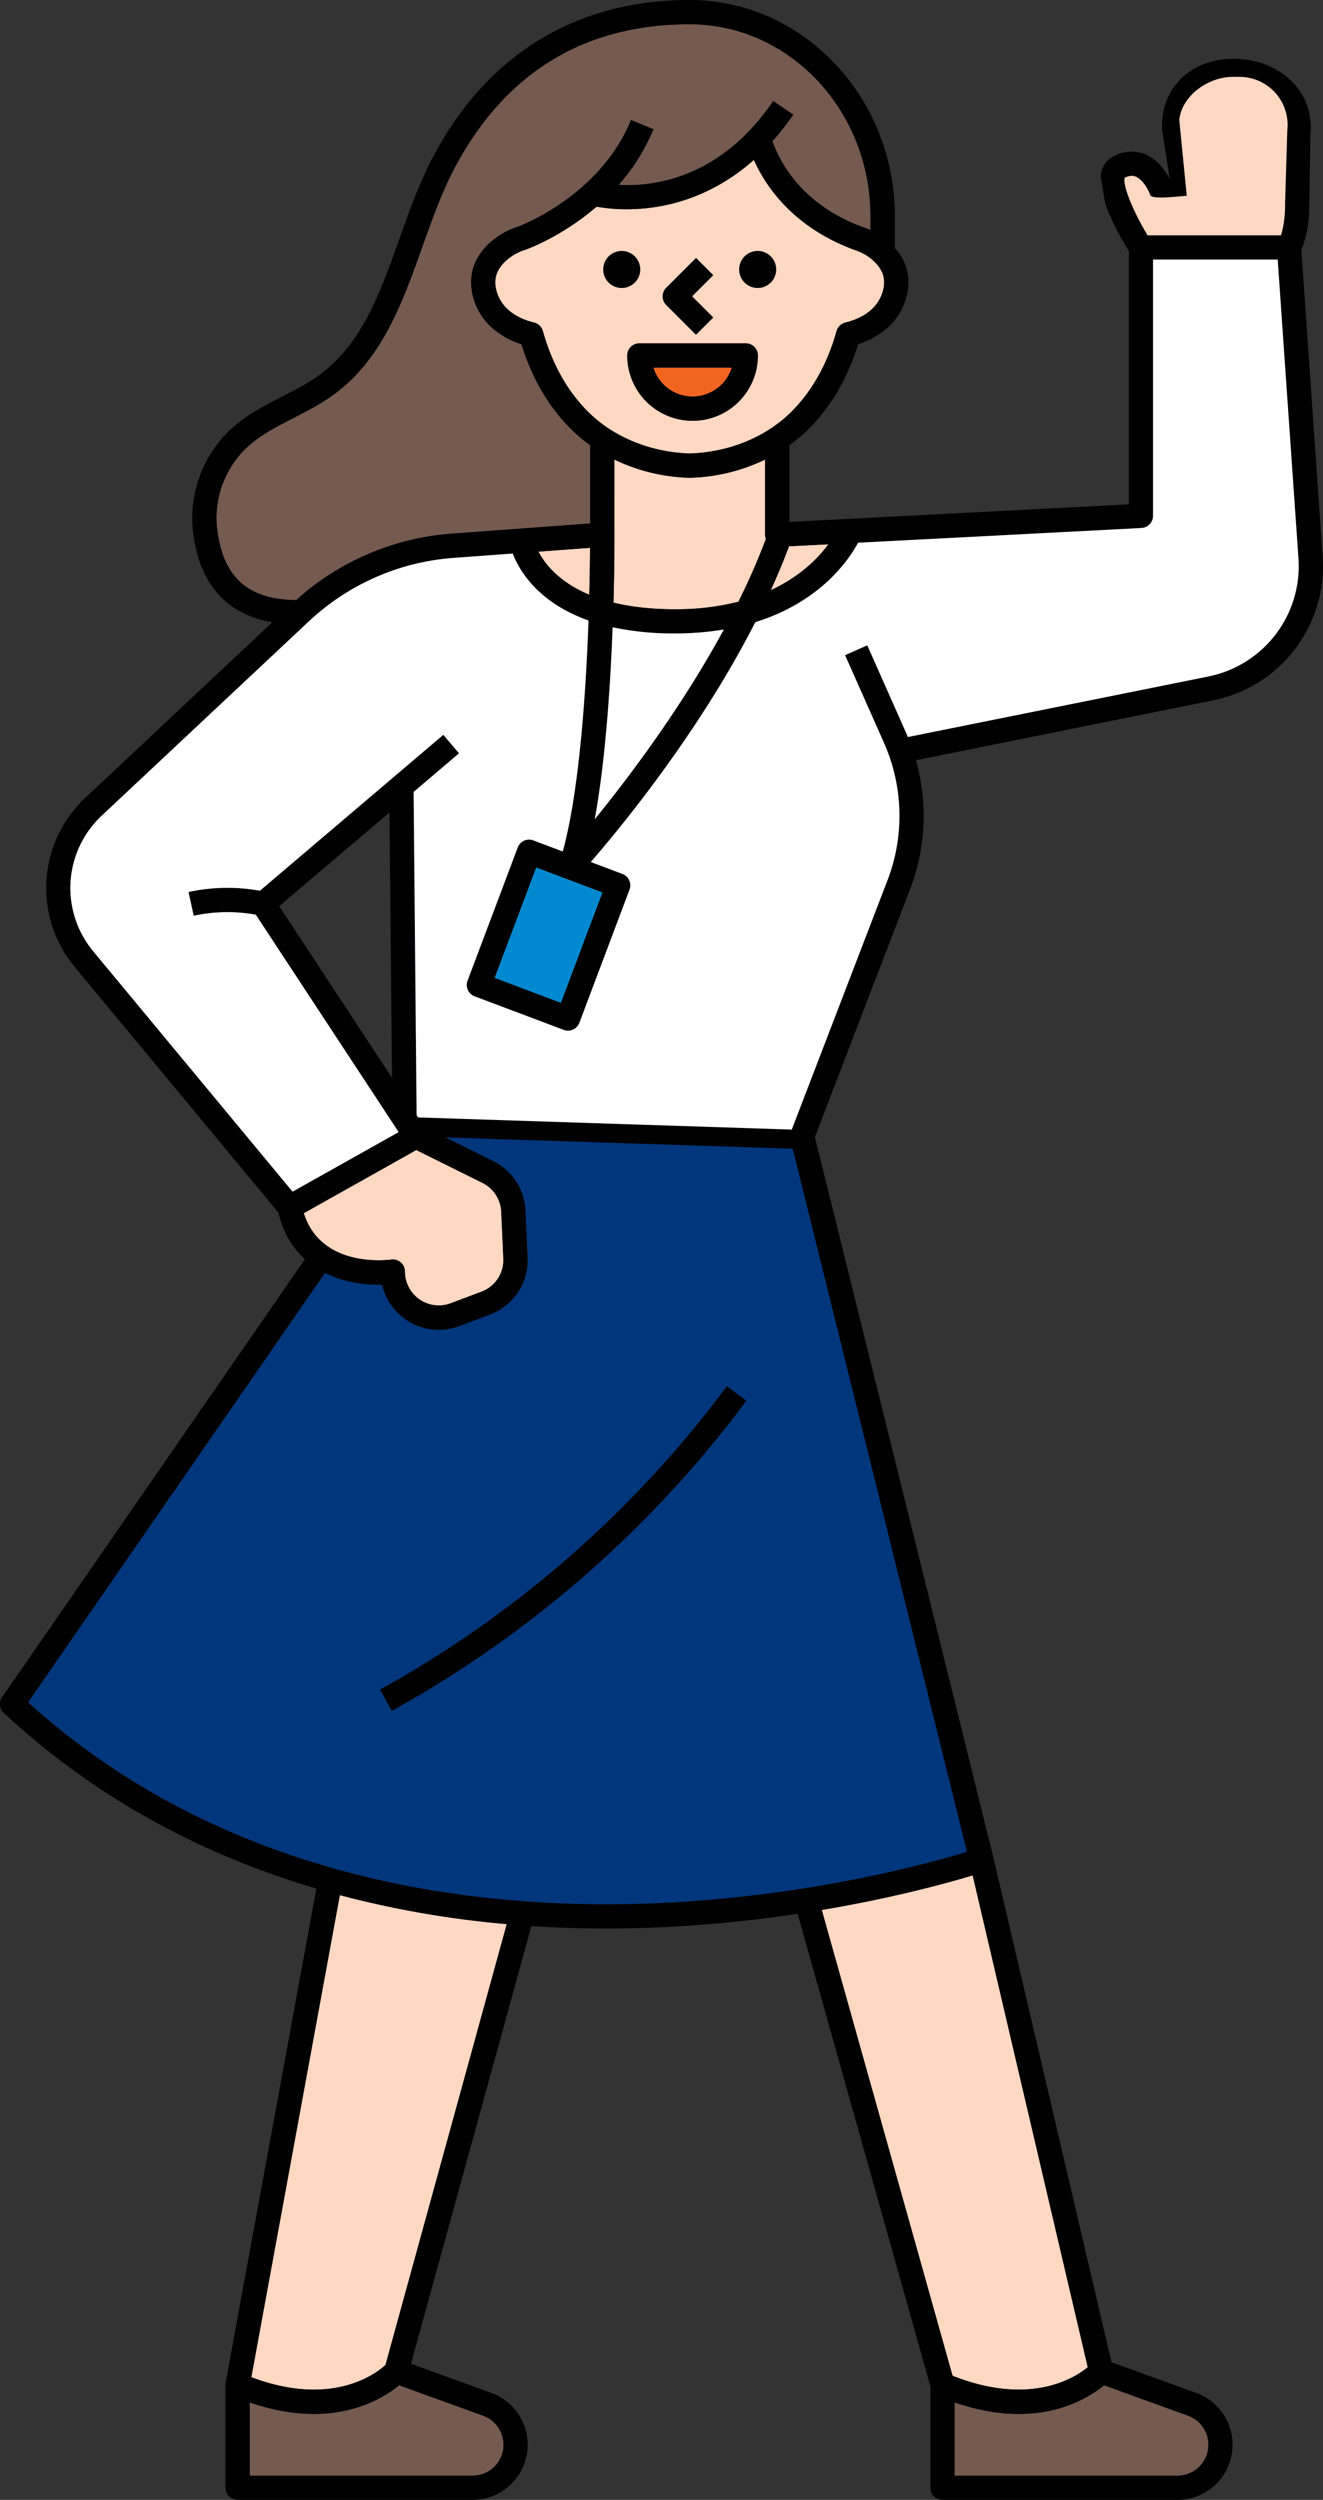 <svg xmlns="http://www.w3.org/2000/svg" viewBox="0 0 902.93 1705.75"><rect x="0" y="0" width="902.93" height="1705.75" fill="#333333" stroke="none"/><defs><style>.cls-1{fill:#755a50;}.cls-2{fill:#ffd8c2;}.cls-3{fill:#00367c;}.cls-4{fill:#0089d0;}.cls-5{fill:#f26521;}.cls-6{fill:#fff;}.cls-7{fill:none;stroke:#000;stroke-miterlimit:10;stroke-width:13px;}</style></defs><g id="圖層_2" data-name="圖層 2"><g id="圖層_1-2" data-name="圖層 1"><path class="cls-1" d="M170.44,1639.26v49.93h152.1a21.07,21.07,0,0,0,7.18-40.89l-57.34-20.76C261,1637,227,1658.74,170.44,1639.26"/><path class="cls-2" d="M522.68,367.73a8.32,8.32,0,0,1-.54-2.84V313.58A125.53,125.53,0,0,1,471,326h-.46a125.52,125.52,0,0,1-51.18-12.42v51.26c0,2.15.07,20.4-.65,46.33,11.45,2.81,25.24,4.55,41.91,4.55a172.86,172.86,0,0,0,43.35-5.14,466.2,466.2,0,0,0,18.76-42.85"/><path class="cls-3" d="M418.11,428c-1.5,39.6-4.82,90.56-12.21,131,22.78-28,58.94-75.74,88.12-129.48a201.43,201.43,0,0,1-33.45,2.68A197,197,0,0,1,418.11,428"/><path class="cls-1" d="M308.09,364.13l94.66-6.94v-53.4a104.68,104.68,0,0,1-12.18-10.17c-15.7-15.28-27.36-35-34.71-58.75a55.56,55.56,0,0,1-19.89-11c-13.2-11.68-18.07-30.62-11.56-45a39.85,39.85,0,0,1,7.76-11.16,50.54,50.54,0,0,1,20.72-12.8c.38-.13,56.15-20.26,77.76-73L446,88.15a135.18,135.18,0,0,1-23.74,38c23.53,1.28,69.46-4.14,105.46-57.25l13.71,9.29a174.24,174.24,0,0,1-14.17,18.16c4.7,13.54,19.49,43.15,61.62,58.59A49.32,49.32,0,0,1,594.1,157V147.5c0-72.2-55.34-130.94-123.38-130.94-71.66,0-125.5,32.73-160,97.29-9,16.89-15.87,36.08-22.47,54.64-13.38,37.56-27.21,76.39-60.28,100.64-8.75,6.41-18.32,11.33-27.58,16.08-11.67,6-22.69,11.65-31.62,19.88a66.35,66.35,0,0,0-20.62,55.29c3.75,33.29,21,48.86,54,49.05a178.06,178.06,0,0,1,105.94-45.3"/><path class="cls-2" d="M402.18,405.81c.36-13.67.49-24.83.54-32l-35.26,2.58c4.36,8.37,14,20.79,34.72,29.43"/><rect class="cls-4" x="334.08" y="613.86" width="80.59" height="48.42" transform="translate(-354.72 763.43) rotate(-69.35)"/><path class="cls-2" d="M526,402.73c20.33-9.44,32.57-22.11,39.37-31.37l-26.91,1.4c-3.75,10.07-8,20.08-12.46,30"/><path class="cls-2" d="M514.51,109.1c-22.48,20-45.74,28.28-63.49,31.54a129.29,129.29,0,0,1-23.33,2.12A116.82,116.82,0,0,1,407.2,141c-23.7,20.47-47.44,29-49,29.53a34.11,34.11,0,0,0-14.09,8.6,23.43,23.43,0,0,0-4.57,6.47c-3.54,7.84-.34,18.94,7.43,25.82,4.49,4,10.4,6.88,17.57,8.66a8.26,8.26,0,0,1,6,5.8c6.44,22.88,17.09,41.67,31.64,55.85,17.27,16.81,42.26,26.9,68.6,27.68,26.34-.78,51.33-10.87,68.6-27.68,14.56-14.18,25.2-33,31.64-55.85a8.29,8.29,0,0,1,6-5.8c7.16-1.78,13.07-4.69,17.56-8.66,7.78-6.88,11-18,7.45-25.81a23.42,23.42,0,0,0-4.59-6.48,33.72,33.72,0,0,0-13.92-8.54c-42.15-15.45-60.91-43.49-68.93-61.52m-59.79,87.27,20.3-20.3,11.71,11.71-14.45,14.44,14.45,14.44L475,228.37l-20.3-20.3a8.26,8.26,0,0,1,0-11.7m-43-12.5a12.59,12.59,0,1,1,12.59,12.59,12.59,12.59,0,0,1-12.59-12.59m60.92,103.25a44.62,44.62,0,0,1-44.57-44.57,8.28,8.28,0,0,1,8.28-8.28H509a8.28,8.28,0,0,1,8.28,8.28,44.62,44.62,0,0,1-44.57,44.57m44.41-90.66a12.59,12.59,0,1,1,12.59-12.59,12.59,12.59,0,0,1-12.59,12.59"/><path class="cls-2" d="M266.94,859.44a8.28,8.28,0,0,1,9.44,8.2,23.1,23.1,0,0,0,31.25,21.61l21-7.9a23.06,23.06,0,0,0,14.93-22.66l-1.45-31.93a23.1,23.1,0,0,0-12.8-19.65L284.1,784.69l-76.77,43.1c12,37.87,57.58,31.92,59.61,31.65"/><path class="cls-5" d="M472.68,270.56a28.06,28.06,0,0,0,26.76-19.73H445.92a28,28,0,0,0,26.76,19.73"/><path class="cls-3" d="M872,177.11H786.92V352a8.29,8.29,0,0,1-7.85,8.27L585.62,370.31c-6.22,11.61-25.58,40.32-70.11,54.2-38.76,76-92.84,141.25-112.31,163.66l21.63,8.15A8.29,8.29,0,0,1,429.66,607L395.41,697.9a8.27,8.27,0,0,1-4.34,4.62,8.12,8.12,0,0,1-3.41.74,8.38,8.38,0,0,1-2.92-.53l-60.82-22.91a8.28,8.28,0,0,1-4.82-10.67l34.25-90.91A8.28,8.28,0,0,1,364,573.41L384.08,581c11.37-41.62,15.82-109.11,17.56-157.6-34.62-12.3-47.31-34.25-51.71-45.7l-40.63,3A161.49,161.49,0,0,0,211,423.77L69.31,556.65A67.63,67.63,0,0,0,63.54,649L199.67,813.11l72.4-40.65-97.5-148.35a108.77,108.77,0,0,0-42.37.72l-3.53-16.18a125.28,125.28,0,0,1,48.73-.88L302.56,501.4,313.29,514l-31,26.37,2.05,220.54,5.24,8,47.08,23.37a39.66,39.66,0,0,1,22,33.73l1.45,31.93a39.55,39.55,0,0,1-25.63,38.9l-21,7.9a39.66,39.66,0,0,1-52.64-28.21c-11.59.32-26-1.61-39-8.06l-202.64,293C151.58,1281.21,319.12,1302.46,437,1299c109.89-3.22,197.85-27.78,223-35.48L539.44,777.32a8.32,8.32,0,0,1,.31-5L605.56,601a122.8,122.8,0,0,0-2.41-94.5l-26.39-59.46,15.14-6.72,26.39,59.46c.46,1,.86,2.08,1.3,3.12l205.28-41.36a76.81,76.81,0,0,0,61.31-80.43ZM267.38,1167.37l-8-14.5a743.36,743.36,0,0,0,236.68-207l13.3,9.86a759.77,759.77,0,0,1-242,211.63"/><path class="cls-1" d="M651.51,1639.26v49.93H803.62a21.07,21.07,0,0,0,7.17-40.89l-57.33-20.76c-11.37,9.48-45.41,31.2-102,11.72"/><path class="cls-2" d="M171.53,1622c55.06,20.78,85.08-2.41,91.55-8.34l82.78-300.81a675,675,0,0,1-113.93-19.77Z"/><path class="cls-2" d="M650.1,1621.05c52.61,20.82,83,1.82,92.28-5.82l-78.57-335.62c-15.95,4.84-52.93,15.19-103,23.61Z"/><path d="M767.65,121.23c3.81-1.79,6.09-1.26,7.48-.69,5.23,2.14,9,10,9.94,12.62a8.28,8.28,0,0,0,7.83,5.59h84.15c.06,5.94-.43,14.45-2.88,21.8H783.23c-10-16.45-17.27-34.56-15.58-39.32M565.41,371.36c-6.8,9.26-19,21.93-39.37,31.37,4.5-9.89,8.71-19.9,12.46-30Zm36.53-185.72c3.54,7.83.34,18.93-7.44,25.81-4.49,4-10.4,6.89-17.57,8.66a8.3,8.3,0,0,0-6,5.8c-6.44,22.88-17.08,41.67-31.64,55.85-17.27,16.82-42.26,26.9-68.6,27.68-26.34-.78-51.33-10.86-68.6-27.68-14.55-14.18-25.2-33-31.64-55.85a8.26,8.26,0,0,0-6-5.8c-7.17-1.77-13.08-4.69-17.57-8.66-7.77-6.88-11-18-7.43-25.82a23.22,23.22,0,0,1,4.57-6.47,34.11,34.11,0,0,1,14.09-8.6c1.59-.55,25.33-9.06,49-29.53a116.72,116.72,0,0,0,20.49,1.73A129.29,129.29,0,0,0,451,140.64c17.75-3.26,41-11.58,63.49-31.54,8,18,26.78,46.07,68.93,61.52a33.72,33.72,0,0,1,13.92,8.54,23.16,23.16,0,0,1,4.58,6.48M460.57,415.72c-16.67,0-30.46-1.74-41.91-4.55.72-25.93.66-44.18.65-46.33V313.58A125.53,125.53,0,0,0,470.5,326H471a125.53,125.53,0,0,0,51.19-12.42v51.31a8.32,8.32,0,0,0,.54,2.84,465,465,0,0,1-18.76,42.85,172.86,172.86,0,0,1-43.35,5.14M494,429.6c-29.18,53.74-65.34,101.49-88.12,129.48,7.39-40.48,10.71-91.44,12.21-131a197.68,197.68,0,0,0,42.46,4.23A201.43,201.43,0,0,0,494,429.6m-345.9-69.22a66.35,66.35,0,0,1,20.62-55.29c8.93-8.23,19.95-13.89,31.62-19.88,9.26-4.75,18.83-9.67,27.58-16.08,33.07-24.25,46.9-63.08,60.28-100.64,6.6-18.56,13.43-37.74,22.47-54.64,34.53-64.56,88.37-97.29,160-97.29,68,0,123.38,58.74,123.38,130.94V157a49.32,49.32,0,0,0-5.25-2.07c-42.13-15.44-56.92-45.05-61.63-58.58A174.15,174.15,0,0,0,541.4,78.21l-13.71-9.29c-36,53.11-81.93,58.53-105.46,57.25a135,135,0,0,0,23.74-38l-15.32-6.28c-21.61,52.73-77.38,72.86-77.76,73a50.54,50.54,0,0,0-20.72,12.8,39.75,39.75,0,0,0-7.76,11.17c-6.51,14.41-1.64,33.35,11.56,45a55.41,55.41,0,0,0,19.89,11c7.35,23.72,19,43.47,34.71,58.75a104.68,104.68,0,0,0,12.18,10.17v53.4l-94.66,6.94a178.06,178.06,0,0,0-105.94,45.3c-33-.19-50.28-15.76-54-49.05M411.24,608.9l-28.41,75.41-45.32-17.07,28.41-75.41Zm-9.06-203.09c-20.71-8.64-30.36-21.06-34.72-29.43l35.26-2.58c-.05,7.18-.18,18.34-.54,32m-194.85,422,76.77-43.1,45.17,22.42a23.1,23.1,0,0,1,12.8,19.65l1.45,31.93a23.06,23.06,0,0,1-14.93,22.66l-21,7.9a23.1,23.1,0,0,1-31.25-21.61,8.28,8.28,0,0,0-9.44-8.2c-2,.27-47.61,6.22-59.61-31.65M329.72,1648.3a21.07,21.07,0,0,1-7.18,40.89H170.44v-49.93C227,1658.74,261,1637,272.38,1627.54Zm-66.64-34.6c-6.47,5.93-36.49,29.12-91.55,8.34l60.4-328.92a675,675,0,0,0,113.93,19.77Zm547.71,34.6a21.07,21.07,0,0,1-7.17,40.89H651.51v-49.93c56.54,19.48,90.58-2.24,102-11.72Zm-68.41-33.07c-9.31,7.64-39.67,26.65-92.28,5.82l-89.25-317.84c50-8.41,87-18.76,103-23.6ZM824.87,461.58,619.59,502.94c-.44-1-.84-2.09-1.3-3.12L591.9,440.36l-15.14,6.72,26.39,59.46a122.8,122.8,0,0,1,2.41,94.5L539.75,772.36a8.32,8.32,0,0,0-.31,5l120.5,486.17c-25.1,7.7-113.06,32.26-223,35.48-117.87,3.49-285.41-17.76-417.8-137.45l202.64-293c13,6.45,27.41,8.38,39,8.06a39.66,39.66,0,0,0,52.64,28.21l21-7.9a39.55,39.55,0,0,0,25.63-38.9L358.61,826a39.65,39.65,0,0,0-22-33.73l-47.08-23.37-5.24-8-2.05-220.54,31-26.37L302.56,501.4,177.4,607.77a125.28,125.28,0,0,0-48.73.88l3.53,16.18a109,109,0,0,1,42.37-.73l97.5,148.36-72.4,40.65L63.54,649a67.64,67.64,0,0,1,5.77-92.38L211,423.77a161.52,161.52,0,0,1,98.34-43.13l40.63-3c4.4,11.45,17.09,33.4,51.71,45.7-1.74,48.49-6.19,116-17.56,157.6L364,573.41a8.28,8.28,0,0,0-10.67,4.83L319.1,669.15a8.27,8.27,0,0,0,4.82,10.67l60.82,22.91a8.38,8.38,0,0,0,2.92.53,8.09,8.09,0,0,0,3.41-.74,8.27,8.27,0,0,0,4.34-4.62L429.66,607a8.29,8.29,0,0,0-4.83-10.67l-21.63-8.15c19.47-22.41,73.55-87.69,112.31-163.66,44.53-13.88,63.89-42.59,70.11-54.2l193.46-10.05a8.28,8.28,0,0,0,7.84-8.27V177.11H872l14.17,204a76.81,76.81,0,0,1-61.31,80.43M267.51,735.37,190.57,618.31l75.26-63.95ZM842,40.08h0c-29,0-50.24,19.71-48.87,48.65l5.21,33.46c-2.83-5.48-8.21-13.39-16.81-16.94-4.69-1.93-12.22-3.28-21.47,1.28a15.65,15.65,0,0,0-8.27,10.2,20.1,20.1,0,0,0-.6,3.47l3,18.28c4.29,12.79,12,26,16.24,32.76V344.13l-231.66,12V303.79a106.55,106.55,0,0,0,12.18-10.17c15.69-15.28,27.35-35,34.7-58.75a55.33,55.33,0,0,0,19.89-11c13.21-11.68,18.07-30.62,11.57-45a38.78,38.78,0,0,0-6.38-9.61V147.5C610.66,66.17,547.89,0,470.72,0S333.19,36.67,296.09,106c-9.62,18-16.66,37.77-23.47,56.89-13.12,36.82-25.5,71.61-54.47,92.84-7.69,5.64-16.27,10-25.35,14.71-12.14,6.23-24.7,12.68-35.28,22.43a83.2,83.2,0,0,0-25.86,69.33c4,35.8,22.66,57,54.17,62.4L58,544.57a84.22,84.22,0,0,0-7.18,115L190.07,827.48c3.27,14,9.84,24.29,18.05,31.7L1.47,1158a8.28,8.28,0,0,0,1.17,10.77C68.39,1230,142.78,1267,215.92,1288.63L154,1625.72h.05a8.2,8.2,0,0,0-.18,1.48v70.26a8.28,8.28,0,0,0,8.28,8.28H322.54a37.63,37.63,0,0,0,12.81-73l-54.86-19.87,82.19-298.67c17.66,1.16,34.77,1.69,51.11,1.69,8.08,0,16-.13,23.69-.35a899.2,899.2,0,0,0,106.9-9.71L635,1628.36v69.11a8.28,8.28,0,0,0,8.28,8.28H803.62a37.63,37.63,0,0,0,12.81-73l-57.84-20.94L677.9,1267.13h0s0-.07,0-.1L556.15,775.87,621,607a139.16,139.16,0,0,0,4.1-88.26l203-40.91A93.41,93.41,0,0,0,902.7,380L888.14,170.33c4.64-10.58,5.52-23.2,5.47-31.58l.74-47.87C897,61.17,871.78,40.08,842,40.08Z"/><path d="M475,228.37l11.71-11.71-14.45-14.44,14.45-14.44L475,176.07l-20.3,20.3a8.26,8.26,0,0,0,0,11.7Z"/><path d="M436.94,183.87a12.59,12.59,0,1,0-12.59,12.59,12.59,12.59,0,0,0,12.59-12.59"/><path d="M517.09,171.28a12.59,12.59,0,1,0,12.59,12.59,12.59,12.59,0,0,0-12.59-12.59"/><path d="M259.38,1152.87l8,14.5a759.77,759.77,0,0,0,242-211.63l-13.3-9.86a743.36,743.36,0,0,1-236.68,207"/><path d="M509,234.27H436.39a8.28,8.28,0,0,0-8.28,8.28,44.57,44.57,0,0,0,89.14,0,8.28,8.28,0,0,0-8.28-8.28m-36.29,36.29a28,28,0,0,1-26.76-19.73h53.52a28.06,28.06,0,0,1-26.76,19.73"/><path class="cls-2" d="M804.83,81.7c1.89-16.57,19.86-29.25,36.54-29.25H846A32.81,32.81,0,0,1,878.56,89l-1.51,49.75c.06,5.94-.43,14.45-2.88,21.8H783.23c-10-16.45-17.27-34.56-15.58-39.32,3.81-1.79,6.09-1.26,7.48-.69,5.23,2.14,9,10,9.94,12.62,1.15,3.34,21.33.47,24.87.47Z"/><path class="cls-6" d="M418.11,428c-1.5,39.6-4.82,90.56-12.21,131,22.78-28,58.94-75.74,88.12-129.48a201.43,201.43,0,0,1-33.45,2.68A197,197,0,0,1,418.11,428"/><path class="cls-6" d="M539.44,777.32a8.32,8.32,0,0,1,.31-5L605.56,601a122.8,122.8,0,0,0-2.41-94.5l-26.39-59.46,15.14-6.72,26.39,59.46c.46,1,.86,2.08,1.3,3.12l205.28-41.36a76.81,76.81,0,0,0,61.31-80.43L872,177.11H786.92V352a8.29,8.29,0,0,1-7.85,8.27L585.62,370.31c-6.22,11.61-25.58,40.32-70.11,54.2-38.76,76-92.84,141.25-112.31,163.66l21.63,8.15A8.29,8.29,0,0,1,429.66,607L395.41,697.9a8.27,8.27,0,0,1-4.34,4.62,8.12,8.12,0,0,1-3.41.74,8.38,8.38,0,0,1-2.92-.53l-60.82-22.91a8.28,8.28,0,0,1-4.82-10.67l34.25-90.91A8.28,8.28,0,0,1,364,573.41L384.08,581c11.37-41.62,15.82-109.11,17.56-157.6-34.62-12.3-47.31-34.25-51.71-45.7l-40.63,3A161.49,161.49,0,0,0,211,423.77L69.31,556.65A67.63,67.63,0,0,0,63.54,649L199.67,813.11l72.4-40.65-97.5-148.35a108.77,108.77,0,0,0-42.37.72l-3.53-16.18a125.28,125.28,0,0,1,48.73-.88L302.56,501.4,313.29,514l-31,26.37,2.05,220.54,5.24,8Z"/><line class="cls-7" x1="283.55" y1="768.91" x2="542.44" y2="777.32"/></g></g></svg>